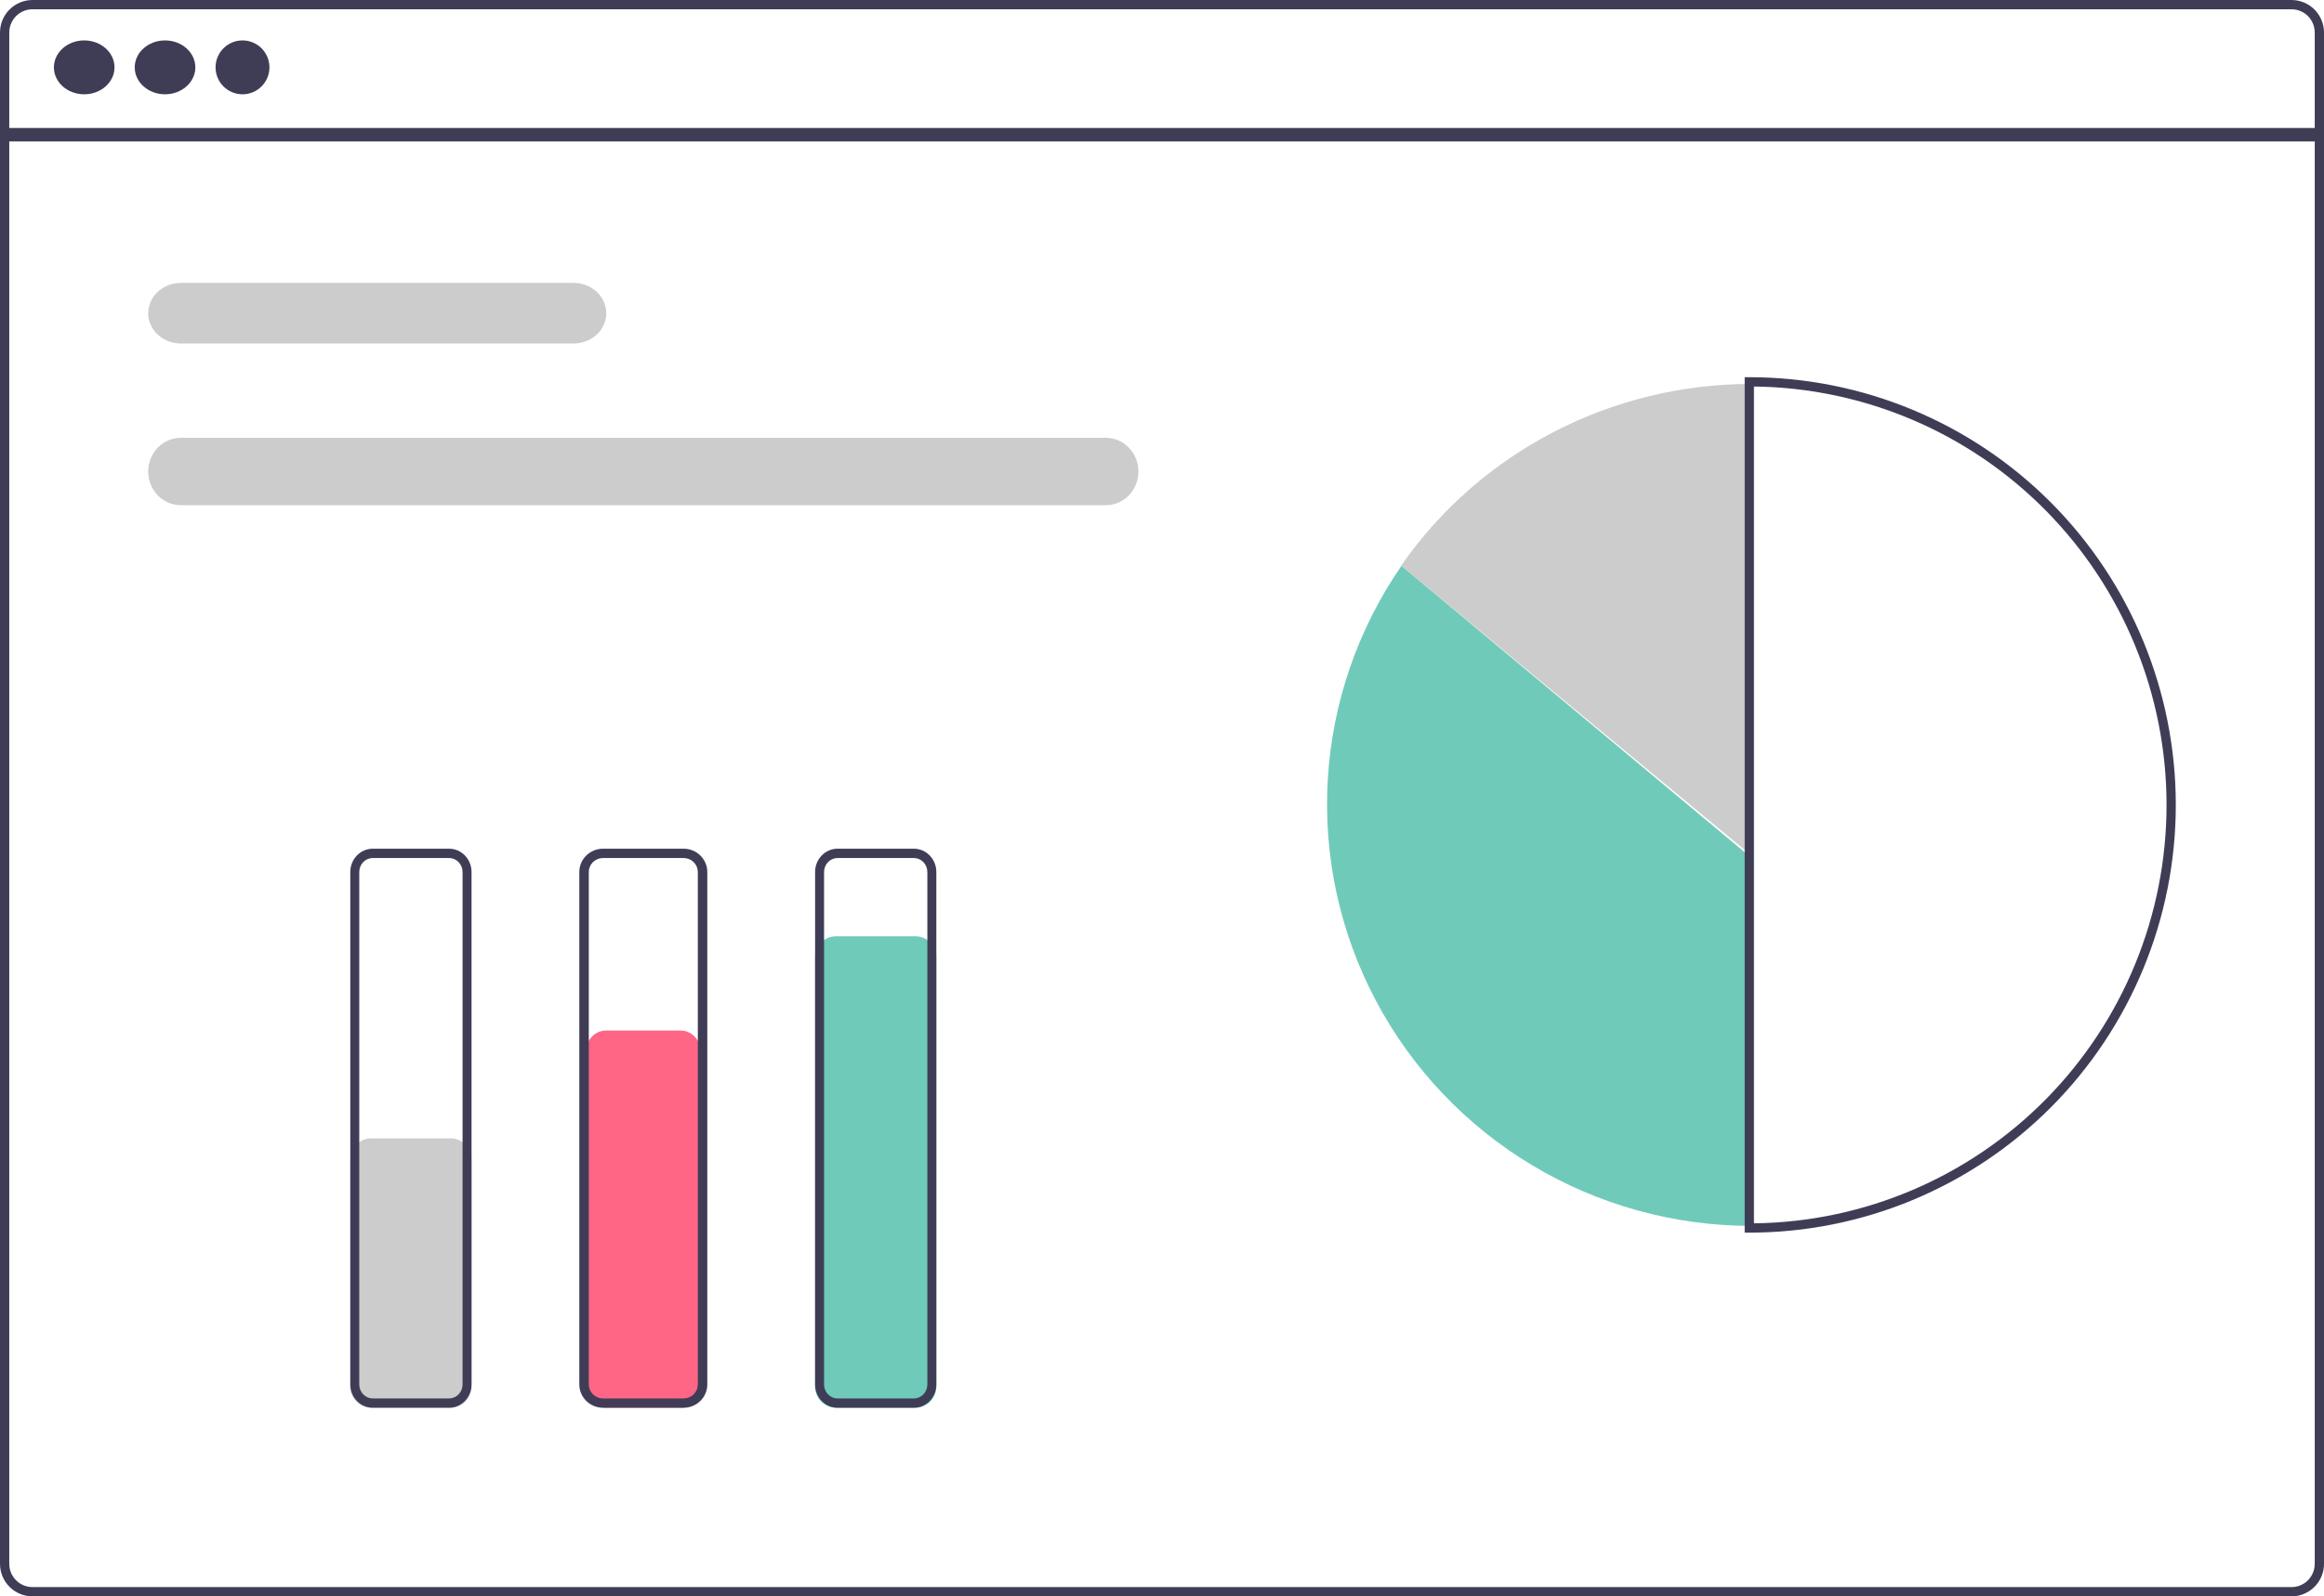 <svg width="345" height="237" viewBox="0 0 345 237" fill="none" xmlns="http://www.w3.org/2000/svg">
<path d="M340.18 0H4.82C3.542 0.001 2.317 0.51 1.413 1.414C0.51 2.318 0.001 3.544 0 4.823V232.177C0.001 233.456 0.51 234.682 1.413 235.586C2.317 236.49 3.542 236.999 4.82 237H340.18C341.458 236.999 342.683 236.49 343.587 235.586C344.49 234.682 344.999 233.456 345 232.177V4.823C344.999 3.544 344.49 2.318 343.587 1.414C342.683 0.51 341.458 0.001 340.18 0ZM343.623 232.177C343.622 233.091 343.26 233.967 342.614 234.613C341.968 235.259 341.093 235.622 340.18 235.622H4.82C3.907 235.622 3.032 235.259 2.386 234.613C1.74 233.967 1.378 233.091 1.377 232.177V4.823C1.378 3.909 1.74 3.033 2.386 2.387C3.032 1.741 3.907 1.378 4.82 1.378H340.18C341.093 1.378 341.968 1.741 342.614 2.387C343.26 3.033 343.622 3.909 343.623 4.823V232.177Z" fill="#3F3D56"/>
<path d="M345 19H1V21H345V19Z" fill="#3F3D56"/>
<path d="M12.5 14C14.985 14 17 12.209 17 10C17 7.791 14.985 6 12.5 6C10.015 6 8 7.791 8 10C8 12.209 10.015 14 12.5 14Z" fill="#3F3D56"/>
<path d="M24.5 14C26.985 14 29 12.209 29 10C29 7.791 26.985 6 24.5 6C22.015 6 20 7.791 20 10C20 12.209 22.015 14 24.5 14Z" fill="#3F3D56"/>
<path d="M36 14C38.209 14 40 12.209 40 10C40 7.791 38.209 6 36 6C33.791 6 32 7.791 32 10C32 12.209 33.791 14 36 14Z" fill="#3F3D56"/>
<path d="M85.143 51H26.857C25.569 51 24.334 50.526 23.423 49.682C22.512 48.838 22 47.694 22 46.5C22 45.306 22.512 44.162 23.423 43.318C24.334 42.474 25.569 42 26.857 42H85.143C86.431 42 87.666 42.474 88.577 43.318C89.488 44.162 90 45.306 90 46.5C90 47.694 89.488 48.838 88.577 49.682C87.666 50.526 86.431 51 85.143 51Z" fill="#CCCCCC"/>
<path d="M164.169 75H26.831C25.55 75 24.321 74.473 23.415 73.535C22.509 72.598 22 71.326 22 70C22 68.674 22.509 67.402 23.415 66.465C24.321 65.527 25.55 65 26.831 65H164.169C165.45 65 166.679 65.527 167.585 66.465C168.491 67.402 169 68.674 169 70C169 71.326 168.491 72.598 167.585 73.535C166.679 74.473 165.45 75 164.169 75Z" fill="#CCCCCC"/>
<path d="M208.047 84C201.557 93.401 197.774 104.384 197.107 115.764C196.439 127.144 198.913 138.489 204.26 148.575C209.606 158.661 217.624 167.105 227.447 172.996C237.271 178.886 248.526 182 260 182V127.359L208.047 84Z" fill="#70CAB9"/>
<path d="M260 57C249.759 56.994 239.671 59.447 230.61 64.147C221.549 68.848 213.788 75.654 208 83.975L260 127V57Z" fill="#CCCCCC"/>
<path d="M259.688 183H259V56H259.688C276.48 56 292.583 62.69 304.456 74.599C316.33 86.507 323 102.659 323 119.5C323 136.341 316.33 152.493 304.456 164.401C292.583 176.31 276.48 183 259.688 183ZM260.376 57.384V181.616C276.682 181.434 292.259 174.81 303.726 163.18C315.192 151.551 321.624 135.856 321.624 119.5C321.624 103.144 315.192 87.449 303.726 75.82C292.259 64.19 276.682 57.566 260.376 57.384Z" fill="#3F3D56"/>
<path d="M66.885 209H55.115C54.289 208.999 53.498 208.672 52.913 208.09C52.33 207.508 52.001 206.719 52 205.897V172.103C52.001 171.281 52.33 170.492 52.913 169.91C53.498 169.328 54.289 169.001 55.115 169H66.885C67.711 169.001 68.502 169.328 69.087 169.91C69.671 170.492 69.999 171.281 70 172.103V205.897C69.999 206.719 69.671 207.508 69.087 208.09C68.502 208.672 67.711 208.999 66.885 209Z" fill="#CCCCCC"/>
<path d="M101.058 209H89.942C89.162 208.999 88.414 208.671 87.863 208.088C87.311 207.504 87.001 206.714 87 205.889V156.111C87.001 155.286 87.311 154.495 87.863 153.912C88.414 153.329 89.162 153.001 89.942 153H101.058C101.838 153.001 102.586 153.329 103.137 153.912C103.689 154.495 103.999 155.286 104 156.111V205.889C103.999 206.714 103.689 207.504 103.137 208.088C102.586 208.671 101.838 208.999 101.058 209Z" fill="#FF6584"/>
<path d="M135.885 209H124.115C123.289 208.999 122.498 208.67 121.914 208.085C121.329 207.501 121.001 206.708 121 205.881V142.119C121.001 141.292 121.329 140.499 121.914 139.914C122.498 139.33 123.289 139.001 124.115 139H135.885C136.711 139.001 137.502 139.33 138.087 139.914C138.671 140.499 138.999 141.292 139 142.119V205.881C138.999 206.708 138.671 207.501 138.086 208.085C137.502 208.67 136.711 208.999 135.885 209Z" fill="#70CAB9"/>
<path d="M66.667 209H55.333C54.45 208.999 53.602 208.634 52.977 207.986C52.353 207.338 52.001 206.459 52 205.542V129.458C52.001 128.541 52.353 127.662 52.977 127.014C53.602 126.366 54.45 126.001 55.333 126H66.667C67.55 126.001 68.398 126.366 69.023 127.014C69.647 127.662 69.999 128.541 70 129.458V205.542C69.999 206.459 69.647 207.338 69.023 207.986C68.398 208.634 67.55 208.999 66.667 209ZM55.333 127.383C54.803 127.384 54.295 127.603 53.92 127.992C53.545 128.381 53.334 128.908 53.333 129.458V205.542C53.334 206.092 53.545 206.619 53.92 207.008C54.295 207.397 54.803 207.616 55.333 207.617H66.667C67.197 207.616 67.705 207.397 68.08 207.008C68.455 206.619 68.666 206.092 68.667 205.542V129.458C68.666 128.908 68.455 128.381 68.08 127.992C67.705 127.603 67.197 127.384 66.667 127.383H55.333Z" fill="#3F3D56"/>
<path d="M101.481 209H89.519C88.586 208.999 87.691 208.634 87.032 207.986C86.372 207.338 86.001 206.459 86 205.542V129.458C86.001 128.541 86.372 127.662 87.032 127.014C87.691 126.366 88.586 126.001 89.519 126H101.481C102.414 126.001 103.309 126.366 103.968 127.014C104.628 127.662 104.999 128.541 105 129.458V205.542C104.999 206.459 104.628 207.338 103.968 207.986C103.309 208.634 102.414 208.999 101.481 209ZM89.519 127.383C88.959 127.384 88.422 127.603 88.026 127.992C87.631 128.381 87.408 128.908 87.407 129.458V205.542C87.408 206.092 87.631 206.619 88.026 207.008C88.422 207.397 88.959 207.616 89.519 207.617H101.481C102.041 207.616 102.578 207.397 102.974 207.008C103.369 206.619 103.592 206.092 103.593 205.542V129.458C103.592 128.908 103.369 128.381 102.974 127.992C102.578 127.603 102.041 127.384 101.481 127.383H89.519Z" fill="#3F3D56"/>
<path d="M135.667 209H124.333C123.45 208.999 122.602 208.634 121.977 207.986C121.353 207.338 121.001 206.459 121 205.542V129.458C121.001 128.541 121.353 127.662 121.977 127.014C122.602 126.366 123.45 126.001 124.333 126H135.667C136.55 126.001 137.398 126.366 138.023 127.014C138.647 127.662 138.999 128.541 139 129.458V205.542C138.999 206.459 138.647 207.338 138.023 207.986C137.398 208.634 136.55 208.999 135.667 209ZM124.333 127.383C123.803 127.384 123.295 127.603 122.92 127.992C122.545 128.381 122.334 128.908 122.333 129.458V205.542C122.334 206.092 122.545 206.619 122.92 207.008C123.295 207.397 123.803 207.616 124.333 207.617H135.667C136.197 207.616 136.705 207.397 137.08 207.008C137.455 206.619 137.666 206.092 137.667 205.542V129.458C137.666 128.908 137.455 128.381 137.08 127.992C136.705 127.603 136.197 127.384 135.667 127.383H124.333Z" fill="#3F3D56"/>
</svg>
